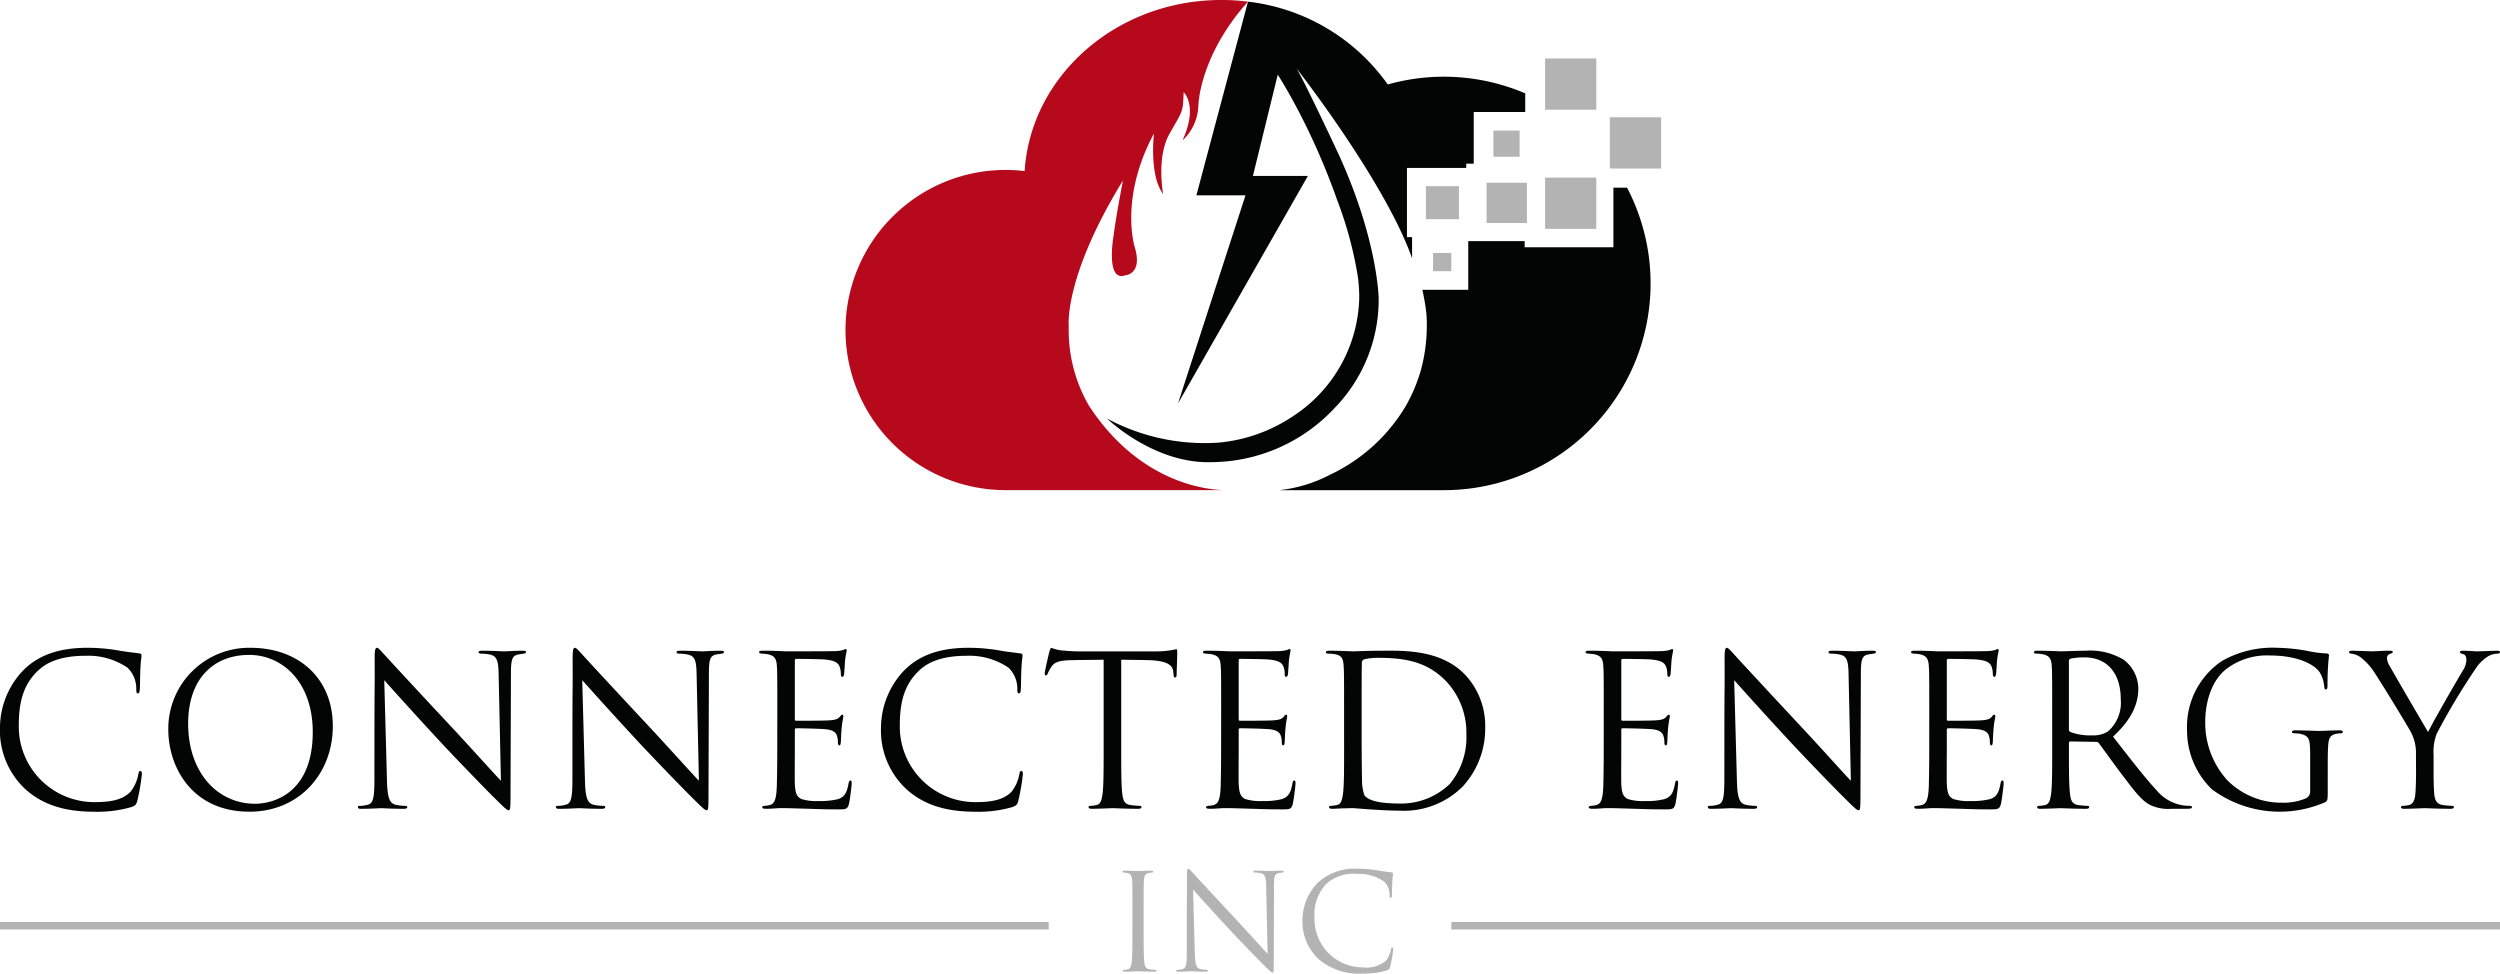 <svg xmlns="http://www.w3.org/2000/svg" width="282" height="109.816" viewBox="0 0 282 109.816"><g transform="translate(-30 -30)"><g transform="translate(-24.149 -142.263)"><path d="M440.882,223.471v6.721H430.873V229.5h-6.365v5.49h-5.173a26.01,26.01,0,0,1,.457,2.724,19.413,19.413,0,0,1-.6,6.247,18.322,18.322,0,0,1-1.816,4.282,19.745,19.745,0,0,1-8.484,7.619,16.009,16.009,0,0,1-5.7,1.729h18.566a23.317,23.317,0,0,0,20.665-34.119Z" transform="translate(-204.741 -30.037)" fill="#030404"/><g transform="translate(149.52 172.263)"><path d="M371.8,194.566l-7.615,23.479,14.653-25.671h-6.2l2.8-11.423c.371.58.723,1.172,1.065,1.769.924,1.61,1.777,3.262,2.573,4.94a76.709,76.709,0,0,1,3.069,7.454,43.245,43.245,0,0,1,2.337,8.686,17.277,17.277,0,0,1,.146,2.463,16.391,16.391,0,0,1-7.405,13.172,17.985,17.985,0,0,1-8.486,3.025,23.294,23.294,0,0,1-12.566-2.723s5.346,5.192,11.922,4.923a19.135,19.135,0,0,0,13.768-6.115,17.535,17.535,0,0,0,4.961-12.345s-.077-6.538-4.5-16.229c0,0-3.769-8.076-4.769-9.73,0,0,9.961,12.73,13.037,21.421v-2.385h-.577V191.47H396.7v-.481h.846v-5.826h5.807v-2.077l.03-.01a23.324,23.324,0,0,0-15.534-1.019,22.475,22.475,0,0,0-15.768-9.34l-5.821,21.848Z" transform="translate(-326.679 -172.53)" fill="#030404"/><path d="M312.289,218.009a16.952,16.952,0,0,1-2.269-8.923s-.615-5.5,6.115-16.46c0,0-.769,3.923-1.077,6.345,0,0-.884,5.153,1.346,4.346,0,0,1.961-.115,1.077-3.115,0,0-1.807-5.5,2.154-12.884,0,0-.577,4.692,1.038,6.845,0,0-.807-4.153.731-6.845s1.48-2.365,1.577-4.653c0,0,1.673,1.519-.135,5.441a5.575,5.575,0,0,0,1.788-3.788c.077-2.346,1.355-7.164,5.608-11.869a24.247,24.247,0,0,0-3-.188c-11.829,0-21.5,8.534-22.2,19.3a18.058,18.058,0,1,0-2.144,35.988h24.545C325.229,227.473,317.849,226.544,312.289,218.009Z" transform="translate(-284.836 -172.263)" fill="#b6091b"/><g transform="translate(65.472 6.595)"><rect width="2.057" height="2.057" transform="translate(0.808 21.94)" fill="#b4b3b3"/><rect width="3.728" height="3.728" transform="translate(0 14.402)" fill="#b4b3b3"/><rect width="4.545" height="4.545" transform="translate(6.846 14.018)" fill="#b4b3b3"/><rect width="2.952" height="2.952" transform="translate(7.615 8.134)" fill="#b4b3b3"/><rect width="5.781" height="5.781" transform="translate(13.441 13.441)" fill="#b4b3b3"/><rect width="5.781" height="5.781" transform="translate(20.748 6.634)" fill="#b4b3b3"/><rect width="5.781" height="5.781" transform="translate(13.441)" fill="#b4b3b3"/></g></g><g transform="translate(54.149 245.334)"><g transform="translate(0)"><path d="M57,364.95a9.033,9.033,0,0,1-2.853-6.979,9.415,9.415,0,0,1,2.641-6.438c1.415-1.415,3.561-2.523,7.192-2.523a20.265,20.265,0,0,1,3.419.283c.9.165,1.627.236,2.5.354a.223.223,0,0,1,.212.26c0,.189-.071.471-.118,1.32-.047.778-.047,2.075-.071,2.428s-.071.5-.212.5c-.165,0-.189-.165-.189-.5a3.264,3.264,0,0,0-.99-2.4,7.852,7.852,0,0,0-4.716-1.344c-3.136,0-4.6.919-5.423,1.722-1.721,1.65-2.123,3.749-2.123,6.155a8.516,8.516,0,0,0,8.513,8.63c1.768,0,3.16-.212,4.1-1.179a4.493,4.493,0,0,0,.873-1.981c.047-.26.094-.354.236-.354.118,0,.165.165.165.354a24.482,24.482,0,0,1-.518,3.018c-.142.448-.189.495-.613.684a13.669,13.669,0,0,1-4.245.542C61.247,367.5,58.865,366.625,57,364.95Z" transform="translate(-54.149 -349.01)" fill="#030404"/><path d="M100.068,358.23a9.128,9.128,0,0,1,9.291-9.22c5.305,0,9.267,3.348,9.267,8.843,0,5.282-3.726,9.645-9.409,9.645C102.756,367.5,100.068,362.474,100.068,358.23Zm16.294.283c0-5.659-3.443-8.7-7.168-8.7-3.938,0-6.886,2.594-6.886,7.758,0,5.494,3.3,9.031,7.546,9.031C111.976,366.6,116.362,365.375,116.362,358.513Z" transform="translate(-81.084 -349.01)" fill="#030404"/><path d="M153.669,360.211c0-8.512.047-5.447.024-10.022,0-.919.071-1.179.26-1.179s.589.519.825.755c.353.4,3.867,4.2,7.5,8.088,2.335,2.5,4.9,5.376,5.659,6.155l-.259-11.979c-.024-1.533-.189-2.051-.919-2.24a4.886,4.886,0,0,0-1.014-.118c-.259,0-.33-.07-.33-.165,0-.142.189-.165.472-.165,1.061,0,2.193.07,2.452.07s1.038-.07,2-.07c.26,0,.425.023.425.165,0,.095-.094.141-.259.165-.189.024-.33.048-.613.094-.66.142-.826.5-.826,2.122l-.047,13.771c0,1.557-.047,1.674-.212,1.674-.189,0-.472-.259-1.722-1.509-.259-.236-3.655-3.7-6.155-6.39-2.735-2.948-5.4-5.919-6.154-6.768l.306,11.3c.047,1.934.283,2.547.919,2.735a5.183,5.183,0,0,0,1.179.142c.118,0,.189.047.189.141,0,.141-.141.189-.425.189-1.344,0-2.287-.071-2.5-.071s-1.2.071-2.264.071c-.236,0-.377-.024-.377-.189,0-.095.071-.141.189-.141a3.39,3.39,0,0,0,.967-.142c.59-.165.707-.849.707-2.994Z" transform="translate(-111.432 -349.01)" fill="#030404"/><path d="M207.688,360.211c0-8.512.047-5.447.024-10.022,0-.919.071-1.179.26-1.179s.589.519.825.755c.353.4,3.867,4.2,7.5,8.088,2.335,2.5,4.9,5.376,5.659,6.155l-.259-11.979c-.024-1.533-.189-2.051-.919-2.24a4.886,4.886,0,0,0-1.014-.118c-.259,0-.33-.07-.33-.165,0-.142.189-.165.472-.165,1.061,0,2.193.07,2.452.07s1.038-.07,2-.07c.26,0,.425.023.425.165,0,.095-.094.141-.259.165-.189.024-.33.048-.613.094-.66.142-.826.5-.826,2.122l-.047,13.771c0,1.557-.047,1.674-.212,1.674-.189,0-.472-.259-1.721-1.509-.259-.236-3.655-3.7-6.155-6.39-2.735-2.948-5.4-5.919-6.154-6.768l.306,11.3c.047,1.934.283,2.547.92,2.735a5.181,5.181,0,0,0,1.179.142c.118,0,.189.047.189.141,0,.141-.142.189-.425.189-1.344,0-2.287-.071-2.5-.071s-1.2.071-2.263.071c-.236,0-.377-.024-.377-.189,0-.095.071-.141.189-.141a3.39,3.39,0,0,0,.967-.142c.59-.165.707-.849.707-2.994Z" transform="translate(-143.119 -349.01)" fill="#030404"/><path d="M263.321,356.38c0-3.679,0-4.339-.047-5.094-.047-.8-.236-1.179-1.014-1.344a5.565,5.565,0,0,0-.684-.071c-.165-.024-.307-.047-.307-.141,0-.141.118-.189.377-.189.542,0,1.179,0,2.664.07.165,0,4.857,0,5.4-.023a3.928,3.928,0,0,0,1.085-.142.572.572,0,0,1,.259-.094c.071,0,.094.094.094.212a10.278,10.278,0,0,0-.189,1.109c-.024.353-.047.8-.094,1.415-.024.236-.094.4-.188.4-.141,0-.189-.118-.189-.306a2.352,2.352,0,0,0-.118-.778c-.165-.542-.661-.778-1.7-.872-.4-.047-2.971-.071-3.23-.071-.094,0-.142.071-.142.236v6.508c0,.165.024.236.142.236.306,0,3.207,0,3.749-.047.637-.047.943-.118,1.179-.4.118-.141.189-.236.283-.236.071,0,.118.047.118.189s-.118.542-.189,1.32c-.071.731-.071,1.273-.094,1.6-.024.236-.071.353-.165.353-.141,0-.165-.189-.165-.377a2.131,2.131,0,0,0-.094-.66c-.094-.354-.378-.684-1.226-.778-.637-.071-2.971-.118-3.372-.118a.149.149,0,0,0-.165.165v2.075c0,.8-.024,3.537,0,4.033.048.967.189,1.485.778,1.722a5.719,5.719,0,0,0,1.957.212,7.825,7.825,0,0,0,2.122-.212c.754-.237,1.014-.731,1.2-1.746.047-.259.094-.353.212-.353.142,0,.142.189.142.353,0,.189-.189,1.792-.307,2.288-.165.613-.354.613-1.273.613-1.745,0-2.523-.047-3.443-.071-.943-.024-2.028-.071-2.948-.071-.566,0-1.132.094-1.745.071-.259,0-.377-.048-.377-.189,0-.071.118-.118.26-.141a3.088,3.088,0,0,0,.542-.071c.5-.118.8-.448.849-2.216.024-.92.047-2.122.047-4.221Z" transform="translate(-175.641 -349.211)" fill="#030404"/><path d="M297.378,364.95a9.033,9.033,0,0,1-2.853-6.979,9.414,9.414,0,0,1,2.641-6.438c1.415-1.415,3.56-2.523,7.192-2.523a20.269,20.269,0,0,1,3.419.283c.9.165,1.627.236,2.5.354a.223.223,0,0,1,.212.26c0,.189-.071.471-.118,1.32-.047.778-.047,2.075-.07,2.428s-.071.5-.212.5c-.165,0-.189-.165-.189-.5a3.264,3.264,0,0,0-.991-2.4,7.851,7.851,0,0,0-4.716-1.344c-3.136,0-4.6.919-5.424,1.722-1.722,1.65-2.122,3.749-2.122,6.155a8.515,8.515,0,0,0,8.512,8.63c1.769,0,3.16-.212,4.1-1.179a4.486,4.486,0,0,0,.872-1.981c.047-.26.094-.354.236-.354.118,0,.165.165.165.354a24.5,24.5,0,0,1-.519,3.018c-.141.448-.189.495-.613.684a13.669,13.669,0,0,1-4.245.542C301.623,367.5,299.241,366.625,297.378,364.95Z" transform="translate(-195.148 -349.01)" fill="#030404"/><path d="M347.82,360.329c0,2.263,0,4.126.118,5.117.07.683.212,1.2.919,1.3a10.189,10.189,0,0,0,1.061.095c.141,0,.189.071.189.141,0,.118-.118.189-.378.189-1.3,0-2.782-.071-2.9-.071s-1.6.071-2.311.071c-.259,0-.377-.048-.377-.189,0-.071.048-.141.189-.141a3.615,3.615,0,0,0,.707-.095c.472-.094.59-.613.684-1.3.118-.991.118-2.854.118-5.117v-9.974c-1.156.023-2.335.023-3.49.047-1.462.024-2.028.189-2.405.755a4.129,4.129,0,0,0-.4.731c-.071.189-.141.236-.236.236-.071,0-.118-.071-.118-.212,0-.236.472-2.263.519-2.452.048-.141.142-.448.236-.448a4.4,4.4,0,0,0,1.037.283c.684.071,1.58.118,1.863.118h8.843a9.431,9.431,0,0,0,1.674-.118c.354-.047.566-.118.66-.118.118,0,.118.142.118.283,0,.707-.071,2.334-.071,2.594,0,.212-.071.306-.165.306-.118,0-.165-.071-.189-.4,0-.094-.024-.165-.024-.259-.071-.707-.637-1.25-2.9-1.3-.991-.024-1.981-.024-2.971-.047Z" transform="translate(-221.347 -349.01)" fill="#030404"/><path d="M384.422,356.38c0-3.679,0-4.339-.047-5.094-.048-.8-.236-1.179-1.014-1.344a5.556,5.556,0,0,0-.684-.071c-.165-.024-.306-.047-.306-.141,0-.141.118-.189.377-.189.542,0,1.179,0,2.665.07.165,0,4.858,0,5.4-.023a3.929,3.929,0,0,0,1.085-.142.571.571,0,0,1,.259-.094c.071,0,.095.094.095.212a10.3,10.3,0,0,0-.189,1.109c-.023.353-.047.8-.094,1.415-.024.236-.095.4-.189.4-.142,0-.189-.118-.189-.306a2.351,2.351,0,0,0-.118-.778c-.165-.542-.66-.778-1.7-.872-.4-.047-2.971-.071-3.231-.071-.094,0-.141.071-.141.236v6.508c0,.165.024.236.141.236.307,0,3.207,0,3.749-.047.637-.047.943-.118,1.179-.4.118-.141.189-.236.283-.236.071,0,.118.047.118.189s-.118.542-.188,1.32c-.071.731-.071,1.273-.094,1.6-.024.236-.071.353-.165.353-.141,0-.165-.189-.165-.377a2.143,2.143,0,0,0-.094-.66c-.095-.354-.377-.684-1.226-.778-.637-.071-2.971-.118-3.372-.118a.149.149,0,0,0-.165.165v2.075c0,.8-.024,3.537,0,4.033.047.967.189,1.485.778,1.722a5.722,5.722,0,0,0,1.957.212,7.828,7.828,0,0,0,2.122-.212c.754-.237,1.014-.731,1.2-1.746.047-.259.095-.353.212-.353.141,0,.141.189.141.353a22.983,22.983,0,0,1-.307,2.288c-.165.613-.353.613-1.273.613-1.745,0-2.523-.047-3.443-.071-.943-.024-2.028-.071-2.948-.071-.566,0-1.132.094-1.745.071-.26,0-.377-.048-.377-.189,0-.071.118-.118.26-.141a3.093,3.093,0,0,0,.542-.071c.495-.118.8-.448.849-2.216.024-.92.047-2.122.047-4.221Z" transform="translate(-246.676 -349.211)" fill="#030404"/><path d="M417.962,356.643c0-3.679,0-4.339-.047-5.094-.047-.8-.165-1.179-.943-1.344a4.417,4.417,0,0,0-.8-.071c-.165,0-.259-.047-.259-.141,0-.141.118-.189.377-.189,1.062,0,2.547.07,2.665.07.283,0,1.769-.07,3.183-.07,2.334,0,6.65-.212,9.456,2.688a8.427,8.427,0,0,1,2.287,5.99,9.641,9.641,0,0,1-2.547,6.65,9.37,9.37,0,0,1-7.145,2.712c-1.014,0-2.264-.071-3.278-.141-1.038-.071-1.839-.141-1.957-.141-.047,0-.448,0-.943.023-.471,0-1.014.048-1.367.048-.26,0-.378-.048-.378-.189,0-.071.047-.141.236-.141a4.94,4.94,0,0,0,.661-.095c.471-.094.589-.613.683-1.3.118-.991.118-2.854.118-5.117Zm1.981,2.547c0,2.5.024,4.669.047,5.117a5.148,5.148,0,0,0,.26,1.792c.306.448,1.226.943,4.009.943a7.914,7.914,0,0,0,5.612-2.193,8.25,8.25,0,0,0,1.886-5.636,8.435,8.435,0,0,0-2.263-5.942c-2.217-2.334-4.905-2.665-7.711-2.665a6.3,6.3,0,0,0-1.533.165.427.427,0,0,0-.283.472c-.024.8-.024,3.207-.024,5.023Z" transform="translate(-266.35 -349.474)" fill="#030404"/><path d="M488.809,356.38c0-3.679,0-4.339-.047-5.094-.047-.8-.236-1.179-1.014-1.344a5.547,5.547,0,0,0-.684-.071c-.165-.024-.306-.047-.306-.141,0-.141.118-.189.377-.189.542,0,1.179,0,2.665.07.165,0,4.858,0,5.4-.023a3.926,3.926,0,0,0,1.085-.142.571.571,0,0,1,.26-.094c.071,0,.094.094.094.212a10.285,10.285,0,0,0-.188,1.109c-.023.353-.047.8-.094,1.415-.024.236-.094.4-.189.4-.141,0-.189-.118-.189-.306a2.352,2.352,0,0,0-.118-.778c-.165-.542-.66-.778-1.7-.872-.4-.047-2.972-.071-3.23-.071-.095,0-.142.071-.142.236v6.508c0,.165.024.236.142.236.306,0,3.206,0,3.749-.047.637-.047.943-.118,1.179-.4.118-.141.189-.236.283-.236.071,0,.118.047.118.189s-.118.542-.189,1.32c-.071.731-.071,1.273-.094,1.6-.024.236-.071.353-.165.353-.141,0-.165-.189-.165-.377a2.123,2.123,0,0,0-.095-.66c-.094-.354-.377-.684-1.226-.778-.637-.071-2.971-.118-3.372-.118a.149.149,0,0,0-.165.165v2.075c0,.8-.023,3.537,0,4.033.047.967.189,1.485.779,1.722a5.718,5.718,0,0,0,1.957.212,7.825,7.825,0,0,0,2.122-.212c.755-.237,1.014-.731,1.2-1.746.047-.259.094-.353.212-.353.141,0,.141.189.141.353,0,.189-.189,1.792-.306,2.288-.165.613-.353.613-1.273.613-1.745,0-2.523-.047-3.443-.071-.943-.024-2.028-.071-2.947-.071-.566,0-1.132.094-1.745.071-.26,0-.377-.048-.377-.189,0-.071.118-.118.26-.141a3.087,3.087,0,0,0,.542-.071c.495-.118.8-.448.849-2.216.024-.92.047-2.122.047-4.221Z" transform="translate(-307.907 -349.211)" fill="#030404"/><path d="M521.991,360.211c0-8.512.047-5.447.023-10.022,0-.919.071-1.179.26-1.179s.59.519.825.755c.354.4,3.867,4.2,7.5,8.088,2.335,2.5,4.9,5.376,5.66,6.155L536,352.028c-.024-1.533-.189-2.051-.92-2.24a4.878,4.878,0,0,0-1.014-.118c-.26,0-.33-.07-.33-.165,0-.142.189-.165.472-.165,1.061,0,2.193.07,2.452.07s1.037-.07,2-.07c.26,0,.424.023.424.165,0,.095-.094.141-.259.165-.189.024-.33.048-.613.094-.66.142-.825.5-.825,2.122l-.047,13.771c0,1.557-.047,1.674-.212,1.674-.189,0-.472-.259-1.721-1.509-.259-.236-3.655-3.7-6.155-6.39-2.735-2.948-5.4-5.919-6.155-6.768l.307,11.3c.047,1.934.283,2.547.919,2.735a5.183,5.183,0,0,0,1.179.142c.118,0,.189.047.189.141,0,.141-.142.189-.424.189-1.344,0-2.288-.071-2.5-.071s-1.2.071-2.264.071c-.236,0-.377-.024-.377-.189,0-.095.071-.141.188-.141a3.392,3.392,0,0,0,.967-.142c.59-.165.707-.849.707-2.994Z" transform="translate(-327.481 -349.01)" fill="#030404"/><path d="M577.623,356.38c0-3.679,0-4.339-.047-5.094-.047-.8-.236-1.179-1.014-1.344a5.564,5.564,0,0,0-.684-.071c-.165-.024-.306-.047-.306-.141,0-.141.118-.189.377-.189.543,0,1.179,0,2.665.07.165,0,4.858,0,5.4-.023a3.926,3.926,0,0,0,1.085-.142.572.572,0,0,1,.26-.094c.071,0,.094.094.094.212a10.268,10.268,0,0,0-.188,1.109c-.024.353-.048.8-.095,1.415-.024.236-.094.4-.188.4-.141,0-.189-.118-.189-.306a2.354,2.354,0,0,0-.118-.778c-.165-.542-.661-.778-1.7-.872-.4-.047-2.971-.071-3.231-.071-.095,0-.142.071-.142.236v6.508c0,.165.024.236.142.236.306,0,3.207,0,3.749-.047.637-.047.944-.118,1.179-.4.118-.141.188-.236.283-.236.071,0,.118.047.118.189s-.118.542-.189,1.32c-.071.731-.071,1.273-.094,1.6-.024.236-.071.353-.165.353-.141,0-.165-.189-.165-.377a2.12,2.12,0,0,0-.094-.66c-.094-.354-.377-.684-1.226-.778-.637-.071-2.971-.118-3.372-.118a.149.149,0,0,0-.165.165v2.075c0,.8-.023,3.537,0,4.033.047.967.189,1.485.778,1.722a5.721,5.721,0,0,0,1.957.212,7.824,7.824,0,0,0,2.122-.212c.755-.237,1.014-.731,1.2-1.746.048-.259.094-.353.212-.353.142,0,.142.189.142.353,0,.189-.189,1.792-.306,2.288-.165.613-.354.613-1.273.613-1.745,0-2.523-.047-3.443-.071-.943-.024-2.028-.071-2.947-.071-.566,0-1.132.094-1.745.071-.26,0-.377-.048-.377-.189,0-.071.118-.118.26-.141a3.082,3.082,0,0,0,.542-.071c.495-.118.8-.448.849-2.216.024-.92.047-2.122.047-4.221Z" transform="translate(-360.003 -349.211)" fill="#030404"/><path d="M611.164,356.647c0-3.679,0-4.339-.047-5.094-.047-.8-.236-1.179-1.014-1.344a4.415,4.415,0,0,0-.8-.071c-.094,0-.189-.047-.189-.141,0-.141.118-.189.377-.189,1.062,0,2.547.07,2.665.07.26,0,2.052-.07,2.782-.07a7.265,7.265,0,0,1,4.316,1.037,4.129,4.129,0,0,1,1.627,3.207c0,1.745-.731,3.49-2.853,5.447,1.934,2.476,3.537,4.575,4.9,6.037a4.875,4.875,0,0,0,2.877,1.7,5.62,5.62,0,0,0,.919.071c.118,0,.212.071.212.141,0,.141-.141.189-.566.189H624.7a4.8,4.8,0,0,1-2.523-.448c-1.014-.543-1.839-1.7-3.183-3.467-.991-1.3-2.1-2.877-2.57-3.49a.38.38,0,0,0-.306-.142l-2.9-.047c-.118,0-.165.071-.165.189v.566c0,2.263,0,4.126.118,5.117.071.683.212,1.2.919,1.3a10.188,10.188,0,0,0,1.061.095c.141,0,.189.071.189.141,0,.118-.118.189-.377.189-1.3,0-2.783-.071-2.9-.071-.023,0-1.509.071-2.216.071-.26,0-.378-.048-.378-.189,0-.071.047-.141.188-.141a3.614,3.614,0,0,0,.707-.095c.472-.094.59-.613.684-1.3.118-.991.118-2.854.118-5.117Zm1.887,2.051a.308.308,0,0,0,.165.283,6.491,6.491,0,0,0,2.476.377,3.057,3.057,0,0,0,1.769-.448,4.305,4.305,0,0,0,1.438-3.632c0-2.947-1.556-4.716-4.08-4.716a7.089,7.089,0,0,0-1.58.142.283.283,0,0,0-.188.282Z" transform="translate(-379.678 -349.479)" fill="#030404"/><path d="M666.738,365.163c0,1.061-.024,1.108-.306,1.273a12.84,12.84,0,0,1-12.757-1.462,9.206,9.206,0,0,1-2.806-6.72,8.937,8.937,0,0,1,3.938-7.758,11.575,11.575,0,0,1,6.272-1.486,20.246,20.246,0,0,1,3.608.4,11.71,11.71,0,0,0,1.91.236c.236.024.283.118.283.212a29.807,29.807,0,0,0-.165,3.349c0,.377-.047.495-.212.495-.118,0-.141-.141-.165-.353a3.619,3.619,0,0,0-.495-1.557c-.589-.9-2.5-1.91-5.542-1.91a7.534,7.534,0,0,0-5.046,1.556c-1.368,1.085-2.335,3.23-2.335,5.989a9.618,9.618,0,0,0,2.5,6.532,8.584,8.584,0,0,0,6.178,2.523,6.433,6.433,0,0,0,2.688-.495.857.857,0,0,0,.472-.825v-4.009c0-1.91-.118-2.17-1.061-2.429a4.408,4.408,0,0,0-.8-.071c-.094,0-.189-.047-.189-.142,0-.141.118-.189.377-.189,1.061,0,2.547.071,2.665.071s1.6-.071,2.311-.071c.26,0,.377.047.377.189,0,.095-.094.142-.189.142a3.51,3.51,0,0,0-.589.071c-.637.118-.826.519-.873,1.344-.047.755-.047,1.462-.047,2.452Z" transform="translate(-404.17 -349.01)" fill="#030404"/><path d="M702.622,361.528a5,5,0,0,0-.542-2.476c-.165-.377-3.325-5.565-4.15-6.791a6.618,6.618,0,0,0-1.6-1.745,2.256,2.256,0,0,0-1.015-.377c-.118,0-.236-.047-.236-.165,0-.095.095-.165.307-.165.448,0,2.217.07,2.335.07.165,0,1.061-.07,1.981-.07.26,0,.306.07.306.165s-.141.118-.353.212a.477.477,0,0,0-.307.424,2.013,2.013,0,0,0,.307.92c.377.684,3.914,6.767,4.339,7.451.448-.99,3.443-6.155,3.914-6.932a2.3,2.3,0,0,0,.4-1.2c0-.33-.094-.589-.377-.66-.212-.071-.354-.118-.354-.236,0-.094.141-.141.377-.141.613,0,1.368.07,1.556.07.141,0,1.84-.07,2.288-.07.165,0,.307.047.307.141,0,.118-.118.188-.307.188a2.245,2.245,0,0,0-1.084.33,4.494,4.494,0,0,0-1.25,1.2,75.14,75.14,0,0,0-4.5,7.5,5.639,5.639,0,0,0-.354,2.358v2.028c0,.377,0,1.367.071,2.358.047.683.259,1.2.967,1.3a10.211,10.211,0,0,0,1.061.095c.141,0,.189.071.189.141,0,.118-.118.189-.378.189-1.3,0-2.782-.071-2.9-.071s-1.6.071-2.311.071c-.26,0-.377-.048-.377-.189,0-.071.047-.141.188-.141a3.621,3.621,0,0,0,.708-.095c.471-.094.683-.613.731-1.3.071-.991.071-1.981.071-2.358Z" transform="translate(-430.102 -349.479)" fill="#030404"/></g></g><g transform="translate(54.149 270.609)"><g transform="translate(126.607 -0.346)"><path d="M361.519,415.025c0-2.351,0-2.773-.03-3.255-.03-.513-.181-.769-.512-.844a1.962,1.962,0,0,0-.467-.06c-.06,0-.121-.03-.121-.091,0-.09.075-.121.241-.121.5,0,1.447.046,1.522.046s1.025-.046,1.477-.046c.165,0,.241.031.241.121,0,.06-.06.091-.121.091a2.229,2.229,0,0,0-.377.045c-.407.075-.528.332-.558.859-.03.482-.03.9-.03,3.255v2.653c0,1.447,0,2.637.075,3.27.045.437.136.769.588.829.211.03.528.06.618.06.136,0,.181.046.181.091,0,.076-.06.121-.226.121-.829,0-1.793-.045-1.869-.045s-1.025.045-1.477.045c-.166,0-.241-.03-.241-.121,0-.045.03-.091.165-.091a2.079,2.079,0,0,0,.392-.045c.3-.06.392-.407.452-.844.075-.633.075-1.824.075-3.27Z" transform="translate(-360.389 -410.443)" fill="#b4b3b3"/><path d="M376.268,417.3c0-5.44.03-3.481.015-6.4,0-.588.045-.754.166-.754s.377.332.527.482c.226.256,2.472,2.682,4.793,5.169,1.492,1.6,3.135,3.436,3.617,3.934l-.166-7.656c-.015-.98-.121-1.311-.588-1.432a3.123,3.123,0,0,0-.648-.075c-.166,0-.211-.045-.211-.106,0-.091.121-.105.3-.105.678,0,1.4.046,1.567.046s.663-.046,1.281-.046c.166,0,.272.015.272.105,0,.061-.06.091-.166.106s-.21.03-.392.06c-.422.09-.528.316-.528,1.356l-.03,8.8c0,.995-.03,1.07-.136,1.07-.121,0-.3-.166-1.1-.965-.166-.151-2.336-2.366-3.933-4.084-1.748-1.884-3.451-3.783-3.934-4.325l.2,7.219c.03,1.236.181,1.628.588,1.748a3.293,3.293,0,0,0,.754.091c.075,0,.12.03.12.091,0,.091-.091.121-.271.121-.859,0-1.462-.045-1.6-.045s-.769.045-1.447.045c-.151,0-.241-.015-.241-.121,0-.06.046-.091.121-.091a2.15,2.15,0,0,0,.618-.091c.377-.105.452-.542.452-1.914Z" transform="translate(-369.005 -410.144)" fill="#b4b3b3"/><path d="M411.345,420.332a5.773,5.773,0,0,1-1.824-4.461,6.017,6.017,0,0,1,1.688-4.114,6.088,6.088,0,0,1,4.6-1.612,12.923,12.923,0,0,1,2.185.181c.573.106,1.04.151,1.6.226a.143.143,0,0,1,.136.166c0,.12-.045.3-.075.844-.031.5-.031,1.326-.046,1.552s-.045.317-.136.317c-.106,0-.121-.105-.121-.317a2.088,2.088,0,0,0-.633-1.538,5.023,5.023,0,0,0-3.014-.859,4.6,4.6,0,0,0-3.467,1.1,5.043,5.043,0,0,0-1.356,3.933,5.442,5.442,0,0,0,5.44,5.516,3.467,3.467,0,0,0,2.622-.753,2.87,2.87,0,0,0,.557-1.266c.031-.166.061-.226.151-.226.075,0,.1.105.1.226a15.667,15.667,0,0,1-.331,1.929c-.091.286-.121.316-.392.437a8.731,8.731,0,0,1-2.712.347A6.955,6.955,0,0,1,411.345,420.332Z" transform="translate(-389.209 -410.144)" fill="#b4b3b3"/></g><path d="M0,0H118.291V.846H0Z" transform="translate(163.709 5.654)" fill="#b4b3b3"/><path d="M0,0H118.291V.846H0Z" transform="translate(0 5.654)" fill="#b4b3b3"/></g></g></g></svg>